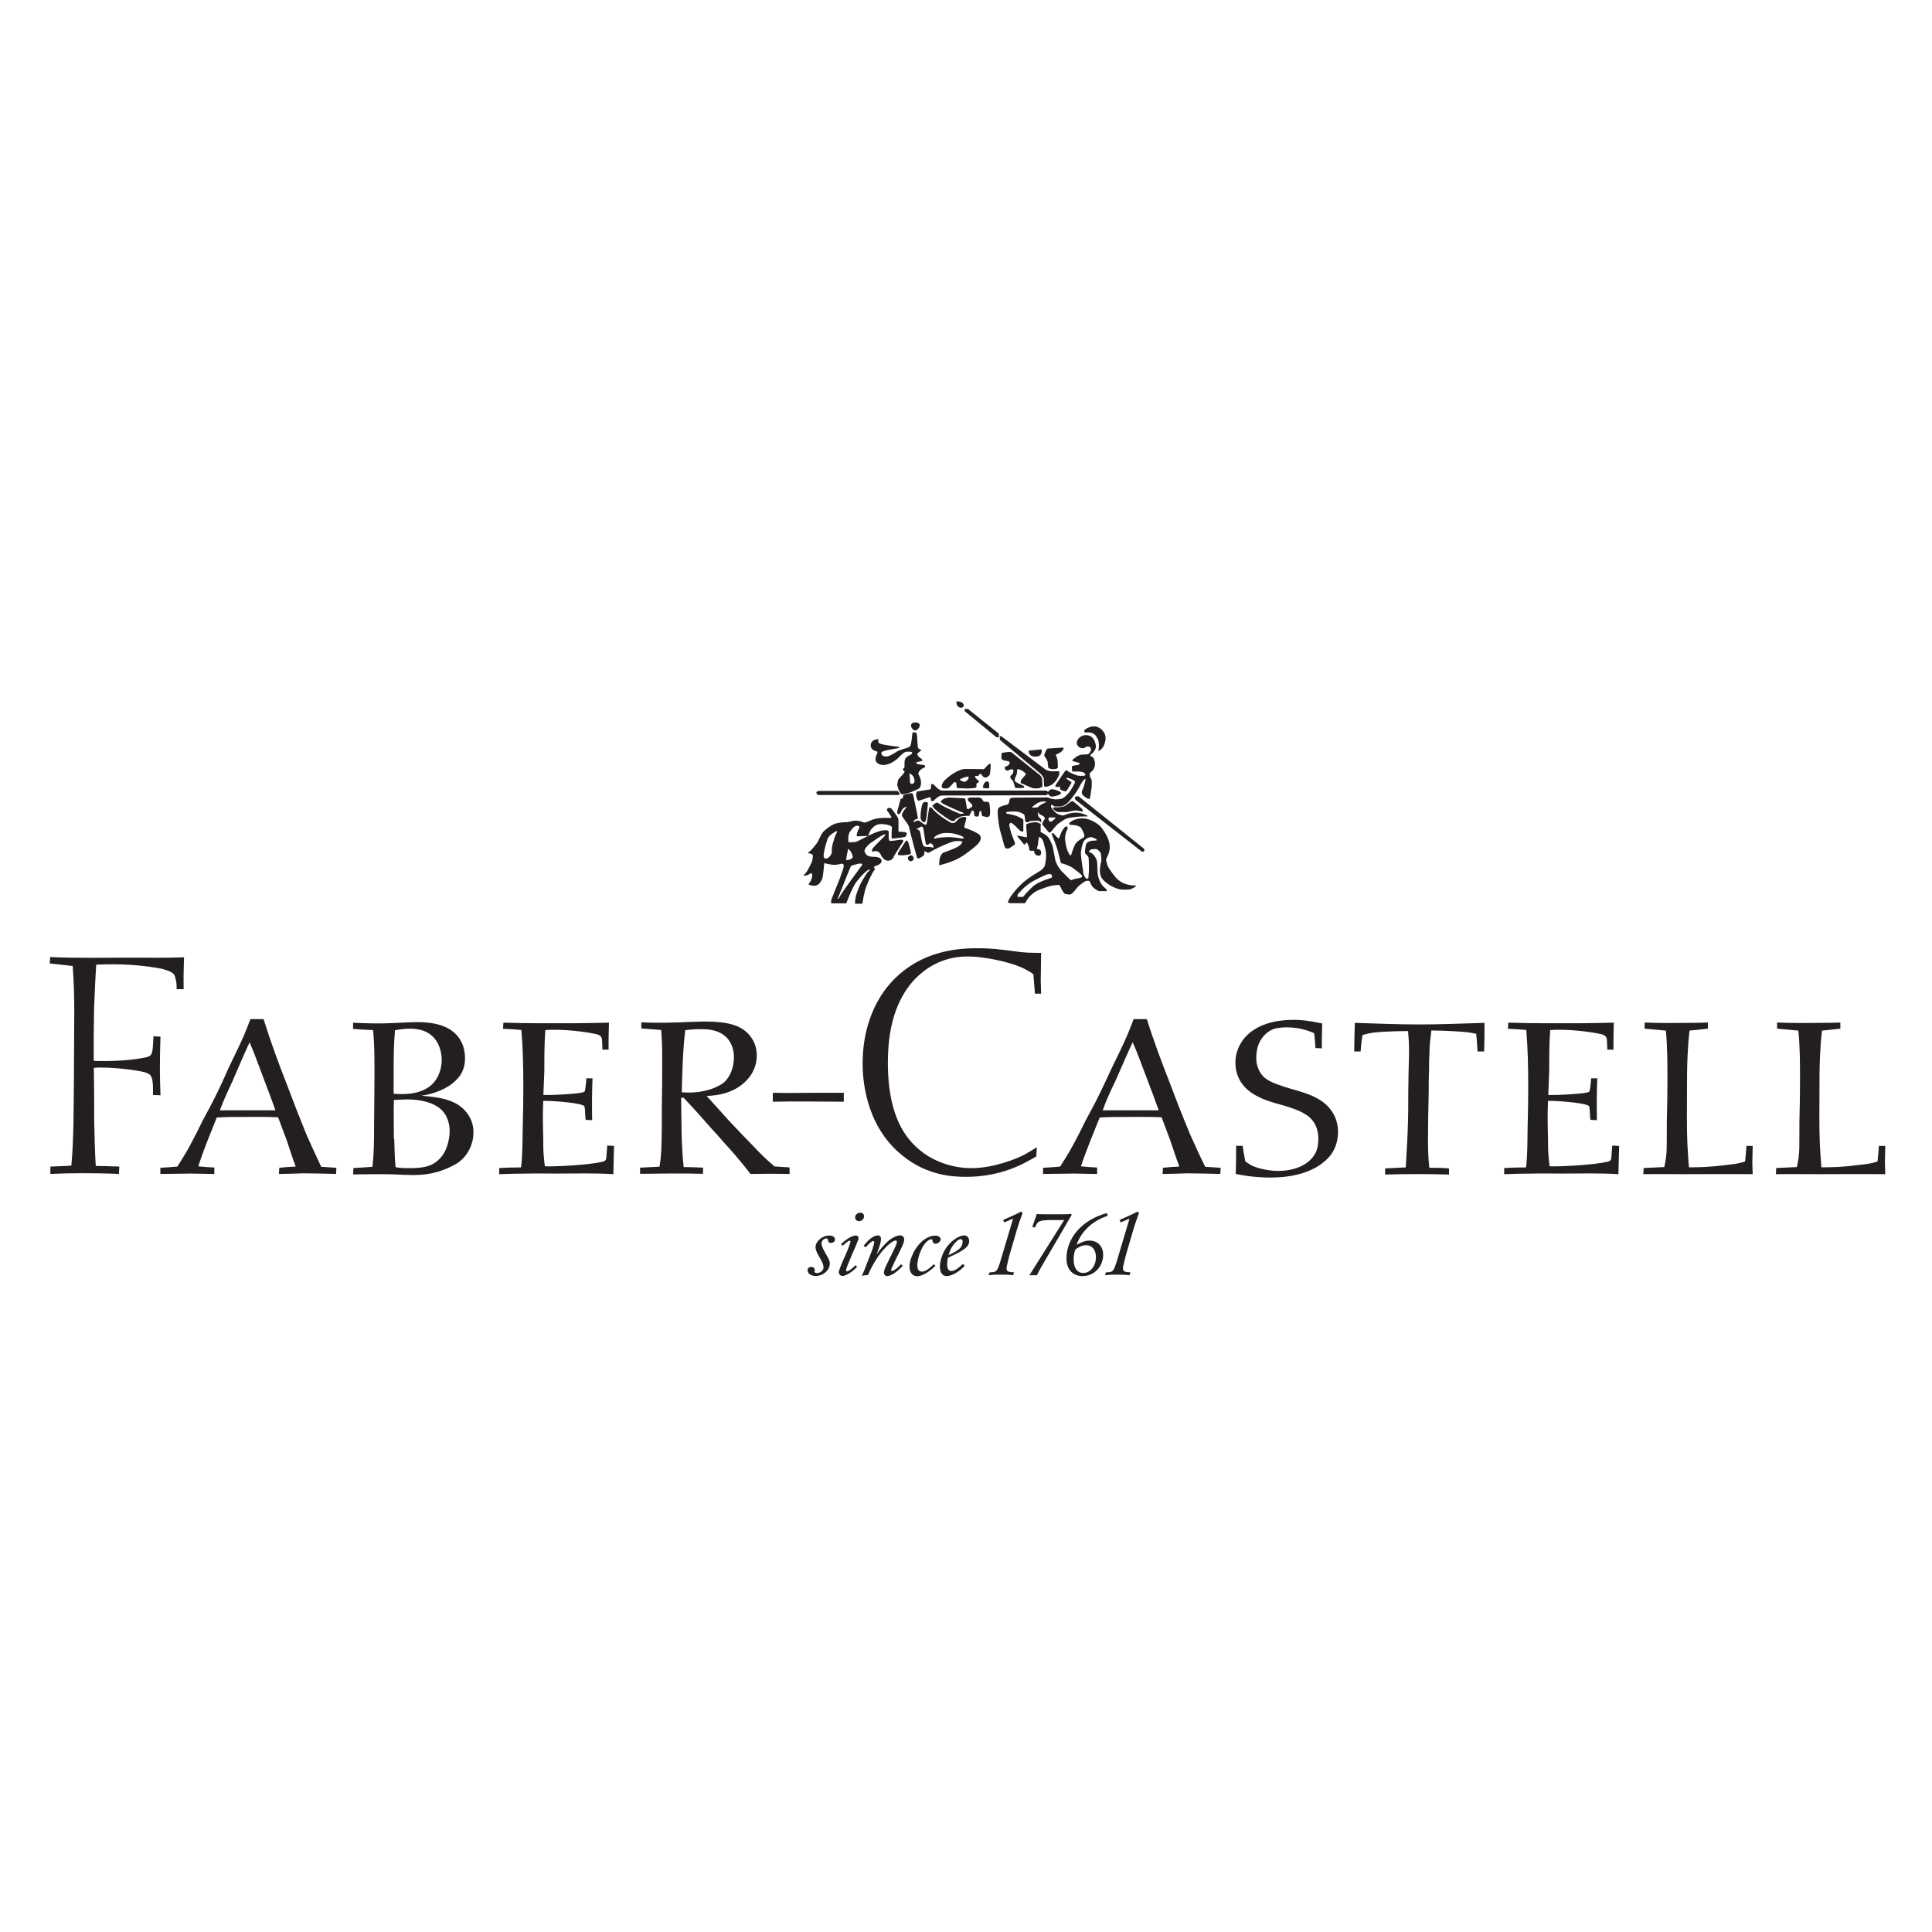 <?xml version="1.0" encoding="UTF-8"?>
<svg id="Layer_1" xmlns="http://www.w3.org/2000/svg" baseProfile="tiny" version="1.2" viewBox="0 0 160 160">
  <!-- Generator: Adobe Illustrator 29.1.0, SVG Export Plug-In . SVG Version: 2.1.0 Build 142)  -->
  <path d="M75.45,60.09c0-.18.14-.26.34-.26s.38.06.38.24-.21.42-.38.42-.34-.22-.34-.4" fill="#231f20"/>
  <path d="M72.73,61.22s-.59-.02-.62.48c-.03.43.45.51.45.51,0,0,.11,0,.11.11,0,.1-.46.72.16.97.61.24,1.29-.29,1.45-.42.16-.13.53-.61.8-.62.26,0,.46-.02.46.1,0,.18-.43.21-.58.51-.08.18-.05.69-.05.69,0,0-.13.11-.14.18,0,.14.14.05.14.18s-.48.56-.53.67c-.03.1-.08.43-.08.43-.02-.1.16.77.45.78.29,0,1.33-.42,1.42-.54.08-.13.16-.43.06-.74s-.18-.38-.18-.46.18-.38.5-.48c.11-.03.06-.19,0-.21-.34-.05-.67-.05-.67-.18-.02-.13.53-.1.51-.22,0-.14-.42-.27-.42-.51,0-.1.34-.3.34-.32s-.27-.11-.29-.21c-.05-.29-.06-1.13-.11-1.2-.06-.06-.34-.14-.35,0-.03.14-.06,1.02-.24,1.13s-.81.24-1.02.38c-.22.14-.66.42-.88.42s-.43-.05-.43-.3,1.52-.34,1.52-.45-1.68-.16-1.76-.42c-.06-.19.02-.32.02-.32M75.3,64.06s.05.3.06.45c0,.14-.06.45.21.4s.14-.43.11-.51c-.1-.27-.38-.34-.38-.34" fill="#231f20" fill-rule="evenodd"/>
  <path d="M67.82,65.5h6.49s.21.11.18.34h-6.7s-.19-.06-.18-.19c0-.14.22-.14.22-.14" fill="#231f20"/>
  <path d="M71.59,70.55c-.03-.45.77-.91.77-.91,0,0,.78-.58.96-.54.06,0-.13.21-.13.21,0,0-.89.88-.93.97-.03.1-.08.21-.05.24s.27-.08.43-.02c.05.02.08.03.11.06.06.03.11.08.16.16.06.13.27.58.66.56.38-.02.45-.37.48-.42.02-.02.1-.14.19-.3.22-.35.56-.86.56-.86,0,0,.05-.13-.1-.16s-.94.16-1.04.08c-.1-.08-.05-.62-.06-.72,0-.11-.1-.14-.22-.14-.11,0-.4-.06-1.36.4-.03.02-.06.03-.1.05v.02h-.03c-.83.4-.93.51-1.17.51s-.42.05-.45-.02c-.03-.08-.05-.59.1-.81.14-.21.42-.64.74-.5.13.06.03.18.03.18,0,0-.32.67-.13.67.18,0,.74-.03.86-.03,0,0,.03,0,.03-.02.03-.08.16-.46.3-.59.18-.14.32-.42.93-.37.59.05.74.21.74.26,0,.06-.08.91,0,.93.1.02,1.04-.1,1.09-.13.03-.03.13-.16.13-.22,0-.08,0-.16-.18-.18-.18-.03-.5-.03-.5-.03v-.86s0-.19-.06-.32c-.08-.14-.5-.72-.54-.75-.03-.03-.21-.08-.3,0-.1.08-.05.21,0,.24.05.03.27.42.3.45.03.02,0,.1-.06.1-.03,0-.97-.06-1.5.14-.51.21-.53.24-.66.24-.11,0-.3-.14-.72-.16-.26,0-.51.11-.75.13-.26,0-.83.05-1.05.16-.22.11-.62.34-.89.64-.26.3-.38.77-.59,1.02-.18.22-.4.51-.62.67-.03.03-.06.05-.11.06-.02,0,.48.05.46.22-.03.21.02.34-.21.78-.22.46-.38.69-.53.81-.16.13.29.05.35,0,.06-.03.19-.16.29-.11.11.05,0,.46-.05.56-.06.1-.21.35-.21.35,0,0,.26.13.53.1.35-.03.53-.38.61-.59.08-.27.16-1.28.16-1.28,0,0,.59.16.89.14.34,0,.59-.18.7-.03.11.16-.18.77-.21.91s-.74,1.85-.78,1.97-.03.34-.03.34h1.26s.46-1.31.88-1.84.89-.97,1.04-.96c.13,0-.16.22-.16.22,0,0-.5.72-.69,1.2s-.35.83-.35,1.41h.61s.14-1.01.34-1.47c.18-.46.51-1.18.66-1.31.08-.06-.03-.24-.06-.22-.05,0,.11-.1.14-.13.03,0,.54-.14.51-.43s-.46-.32-.54-.32c-.06,0-.77.05-.83-.4h-.03ZM70.46,70.55c.08.11.14.24.16.4.03.22-.48.29-.53.29-.03,0,.03-.42.1-.69.02-.14.05-.26.05-.26,0,0,.13.1.24.26M70.49,71.72c.08-.08.42-.13.56-.18s.34-.02.35.03c.03.06-.05.14-.11.21-.06.08-1.6,2.17-1.74,2.46s-.19.19-.16.13c.05-.06,1.02-2.57,1.09-2.65M68.89,70.57c0,.14-.16.37-.29.46-.13.11-.29.13-.38-.05-.03-.06,0-.24.03-.45.06-.34.19-.75.27-1.01.13-.42.72-.66.78-.7.05.03,0,.14-.08.29-.08.14-.18.51-.26.78-.08.26-.08.5-.08.66v.03-.02Z" fill="#231f20" fill-rule="evenodd"/>
  <path d="M75.21,69.75s-.05-.14-.11-.14c-.08,0-.18.18-.18.18l-.54.83s-.05.16.02.19c.06.03.5.03.62,0,.13-.02.38-.05.42-.13.03-.08-.22-.93-.22-.93" fill="#231f20"/>
  <path d="M75.19,71.08c0-.13.1-.24.24-.24s.24.11.24.24-.1.24-.24.24-.24-.11-.24-.24" fill="#231f20"/>
  <path d="M79.26,67.79s.16-.13.35-.18c.18-.05.67-.05.67-.05l.16-.34s.05-.1.13-.1.13.29.11.38c0,.1.18.14.24.13.08-.02.13-.03.16-.16,0-.13.06-.3.06-.3,0,0,.1-.03.13.03.02.06,0,.4.14.4s.35.14.51,0,.02-1.04.02-1.04c0,0,0-.08-.08-.13-.06-.05-.38-.03-.38-.03l-.22-.3s-.13-.05-.18-.05h-.74s-.14.03-.18.08c-.03.05,0,.16.02.18.03.02.21.21.32.32.05.08,0,.19,0,.19,0,0-.3.21-.35.19-.05,0-.08-.05-.1-.19,0-.13-.1-.59-.1-.59,0,0,0-.08-.05-.1-.03-.03-1.33-.08-1.33-.08,0,0-.29.03-.45.13-.16.1-.21.18-.21.22s.24.19.27.21c.16.08,1.33.62,1.45.64s.22.16.18.14h-.3c-.1,0-1.29-.56-1.47-.67-.1-.06-.32-.21-.37-.22-.06-.03-.11-.06-.26.06-.1.08-.21.14-.19.18.03.06.1.24.77.72.64.48.8.51.86.53s.11.03.16,0l.22-.22v.02Z" fill="#231f20"/>
  <path d="M74.52,67.4c.08-.1.13-.27.21-.37.19-.24.37-.21.37-.21,0,0-.3.34-.38.56-.03.06-.03.11-.03.14.05.21.54.72.59.96.06.35.66,2.54.66,2.54,0,0,.05.08.13.08s.45-.27.45-.27l.05-.35s.29.18.34.14c.06-.03.7-.4,1.2-.61.5-.19.75-.34,1.04-.35.3-.02.53-.02.54.06,0,.08-.1.3-.62.53s-.96.35-1.01.4-.19.24-.24.45c-.03.21-.05.56-.05.56,0,0,1.17-.26,1.9-.74.74-.48,1.26-.97,1.26-.97,0,0,.62-.58.06-.91s-1.01-.45-1.01-.45c0,0-.14-.05-.13-.11.02-.11.18-.66.18-.7s-.03-.13-.18-.13-.3.05-.42.13c-.21.21-.32.35-.42.37-.1.03-.22,0-.22,0,0,0-.43-.22-.89-.56-.11-.08-.19-.16-.27-.22-.27-.22-.38-.37-.43-.42-.05-.08-.13-.1-.16-.1s-.08.03-.1.13c0,.03-.03.18-.06.37-.05.38-.13.86-.14.89,0,.03-.06.06-.13.06-.05,0-.4-.27-.45-.3-.06-.03-.11-.05-.19-.05s-.3.18-.32.13c-.02-.05.1-.21.21-.24.11-.03.14-.02.16-.06,0,0-.03-.19-.08-.45h0c-.11-.56-.3-1.45-.3-1.45,0,0-.05-.16-.11-.19-.08-.03-.64.11-.7.16s-.06.26-.06.26l-.18.05s-.19.64-.22.8c-.02.13-.1.29-.06.38,0,.03.03.06.1.08.06,0,.11-.02.14-.08h0v.06ZM77.3,70.2s-.16-.03-.3-.06c-.1-.03-.35.05-.5-.08-.16-.13-.26-1.09-.32-1.21-.06-.13-.3-.21-.3-.21,0,0,.16-.06.22-.08s.14-.11.21-.11.11.05.14.1.16,1.04.19,1.2c.03.16.08.21.13.22.06.02.22-.13.27-.14.05,0,.1.03.19.11.1.08.08.29.08.29M79.84,69.43s-.21.03-.29,0-.85-.11-1.02-.11-.94.06-1.04.11c-.1.05-.18-.05-.1-.11.1-.08.4-.35,1.05-.34.66,0,1.2.26,1.26.29s.16.16.13.18" fill="#231f20" fill-rule="evenodd"/>
  <path d="M76.85,66.48s-.18-.13-.37-.02c-.19.1-.29,1.21-.22,1.37.06.18.19.26.27.26s.13,0,.21-.51c.06-.53.11-1.1.11-1.1" fill="#231f20"/>
  <path d="M77.3,64.94h-.18s-.03.29-.03.34c0,.08-.08.11-.14.11-.05,0-.89.14-.89.14,0,0-.1,0-.14.06-.03.06-.08.16-.03.38.05.22.11.35.19.34s.74-.24.81-.26c.13-.05.18,0,.19.02,0,.03.03.27.03.27h.18s.42-.45.69-.46c.27,0,8.69-.02,8.69-.02l.06-.08h.1s.11.19.27.19c.19,0,.77-.13.77-.29s-.58-.32-.77-.32c-.14,0-.27.19-.27.19h-.1l-.06-.08h-8.66c-.27,0-.72-.54-.72-.54" fill="#231f20"/>
  <path d="M82.05,63.3s-.02.74-.1.88c-.08.14-.37.32-.54.13-.16-.18-.11-.19-.16-.21-.05,0-.1-.02-.14.03-.05.06-.08.13-.14.13h-.22v.11s.18.22.26.26c.08.03.06.14.06.14,0,0-.21.08-.21.19s.03.22-.03.26c-.06.05-.53.08-.69.08s-.83-.02-.88-.05c-.05-.03-.05-.4-.08-.43-.03-.03-.13-.08-.18-.03-.06.05-.4.51-.54.5-.14,0-.4.06-.46-.11s.11-.46.37-.69,1.01-.81,1.58-.81,1.53.02,1.53.02c0,0,.4-.43.45-.43h.1M80.24,64.35s-.06-.08-.37.03-.4.16-.37.21c.06.05.24.14.35.16.1,0,.22-.1.3-.18.06-.08.08-.22.08-.22" fill="#231f20" fill-rule="evenodd"/>
  <path d="M81.93,65.23s0-.38-.05-.45-.19-.11-.32.03c-.14.14-.18.42-.14.43.03.02.18.05.26.05s.24,0,.26-.08" fill="#231f20"/>
  <path d="M84.19,63.71s.22-.05.5.14c.27.19.29.26.24.32-.05.05-.38.42-.38.48s-.06.18,0,.21c.06,0,.93.42,1.01.42s.4.03.48,0,.27-.11.29-.14c0-.05-.02-.61-.02-.61,0,0-.03-.22-.24-.38-.21-.16-2.21-1.77-2.21-1.77,0,0-.1-.14-.34-.11-.26.03-.56.08-.56.08,0,0-.06.46-.02.48.03.02.08.11.18.14.11.03.5.05.5.18s-.06.19-.19.27c-.13.08-.22.06-.22.18s.13.24.22.22c.08,0,.1-.06.21-.08.13-.02.21-.06.26,0,.05.06.03.22-.05.35-.08.14-.21.16-.18.22.03.08-.03.1.05.18.08.08.19.19.22.32.03.11.13.4.14.43,0,.03.61.03.69,0,.06-.03.08-.11.03-.14-.05-.03-.72-.3-.75-.43-.03-.13,0-.19.06-.34.05-.13.13-.18.13-.62" fill="#231f20"/>
  <path d="M82.8,60.95v.32l3.4,2.83s.22.26.24.38c0,.13.02.59.03.62,0,.03.08.06.14.06s.48-.08.75-.4.35-.59.37-.67c0-.08,0-.21-.03-.22s-.66.03-.8-.02-.22-.06-.29-.1c-.05-.03-3.66-2.76-3.66-2.76l-.19-.05h.03Z" fill="#231f20"/>
  <path d="M86.26,62.07s.14.59-.5.59-.56-.5-.56-.5l1.07-.1h-.02Z" fill="#231f20"/>
  <path d="M88.07,61.92v.14s-.14.18-.24.24c-.11.06-.4.21-.4.21,0,0,.16.37.16.51s.02.54.02.54c0,0-.03.13-.37.14-.32,0-.43-.11-.43-.14s-.05-.48-.05-.48c0,0-.08-.21-.14-.29-.06-.08-.13-.16-.14-.22-.02-.06.16-.45.18-.48l.1-.1,1.31-.08h.02Z" fill="#231f20"/>
  <path d="M82.72,61.08v-.32l-2.56-2.05h-.26s-.03.18,0,.19,2.57,2.14,2.64,2.16h.19" fill="#231f20"/>
  <path d="M79.2,58.06s0,.29.11.42c.11.11.29.19.43.08.16-.13.05-.27-.06-.37-.1-.1-.48-.11-.48-.11" fill="#231f20"/>
  <path d="M90.98,62.19s.3-.1.46-.5c.16-.42.22-.88-.22-1.28-.43-.4-.89-.22-.99-.19-.1.03-.38.16-.42.26-.03.08-.03.19.1.18.13,0,.59-.08.85.29.26.37.22.51.24.64.02.11,0,.46-.03.54-.03.1.02.1.02.1" fill="#231f20"/>
  <path d="M90.32,62.63s-.03-.11,0-.14c.05-.03.54-.37.42-.83-.11-.46-.32-.77-.8-.78-.48-.02-.78.42-.77.62,0,.21.18.46.48.46s.22-.16.45-.14c.24.02.26.21.26.27s-.14.37-.3.38c-.16,0-.53.03-.53.03,0,0-.22.05-.37.16-.16.11-.34.26-.34.26v.11s.59.13.59.19c0,.08-.03.1-.14.13-.1.03-.48.03-.5.14-.02.11.03.4.03.4,0,0,.16.02.38,0,.22,0,.5.02.58.1.1.08.16.14.11.21s-.46.06-.62.03c-.14-.02-.77-.29-.83-.38-.06-.08-.14-.08-.21,0-.05.06-.69,1.01-.75,1.1-.08.08-.08.21,0,.22.11.03.22-.05.3,0,.08.06-.06.22.21.3.26.08.3.08.35.03.06-.06.38-.61.4-.64.03-.05.02-.1-.06-.14s-.38-.26-.38-.26c0,0,.08-.05.19-.03.11.03.51.21.53.24.03.03.02.16,0,.19,0,.03-.38.69-.46.77-.05.05-.21.24-.38.38-.1.06-.18.13-.27.14-.18.03-.3.05-.45.05-.05,0-.14,0-.24-.03-.1,0-.13-.02-.22-.05-.06-.02-.16-.08-.24-.08-.96,0-2.91.02-2.91.02,0,0-.13.02-.18.08-.06.06-.08.32-.1.38-.02.06-.16.13-.22.14-.06.02-.27.05-.38.11s-.27.03-.32.35c-.03.22.03.67.03.67,0,0,.06.72.24,1.26.16.53.27,1.15.4,1.2.14.06.22,0,.27,0,.06-.02.37-.24.42-.27s.08-.1.06-.18c-.03-.08-.22-.56-.3-.78-.06-.21-.19-.66-.16-.74.03-.08.06-.14.13-.14s.3.21.37.27c.05.05.42.45.5.45h.16v-.97s-.08-.11-.46-.27c-.37-.16-.94-.24-.94-.24,0,0-.05-.13,0-.13.05-.02.81-.11,1.13.03.34.14.3.16.35.21s.05.43.08.48c.03.06.02.14.18.13.14-.02.14-.1.29-.11.16,0,.42-.03.5-.03.03,0,.16,0,.21.05.03.03.1.1.13.08.03-.02.02-.24-.05-.3-.08-.06-.16-.13-.18-.21-.03-.08-.05-.35-.05-.35,0,0,.05.11.19.21.14.1.26.11.34.21.08.1.08.13.05.18-.02.05-.13.18-.16.26-.02.08-.06.16-.03.21.03.05.51.61.51.61,0,0,.08.05.14.03.06,0,.45-.62.78-.81s.38-.37,1.12-.45c.74-.1,1.13-.06,1.13-.06,0,0,.1-.03.05-.06-.05-.03-.5-.29-1.07-.26-.59.05-.86.24-.94.24s-.43-.08-.56-.19c-.14-.11-.43-.43-.45-.54v-.13s.06-.03.13,0,.13.11.18.11h.48s.24-.03.48-.21c.11-.08.29-.27.46-.5h0c.24-.3.5-.67.66-.99.3-.59.48-.59.48-.59,0,0-.1.51-.18.7s-.16.35-.14.45c0,.1.1.26.34.4,0,0,.03.02.05.03.19.11.27.08.29.05v-.05c.03-.19.13-.75.14-.94,0-.21.02-.46-.02-.58-.03-.11-.13-.19-.13-.29s-.03-.21,0-.26c.05-.05.42-.24.42-.74,0-.46-.24-.61-.24-.61M86.26,66.62c-.19.08-.32.24-.32.24l-.5.03s.11-.16.46-.37c.35-.21.78-.13.78-.13,0,0-.24.14-.42.22M87.4,67.71s0,.06-.03.1c-.05.03-.26.24-.35.24-.08,0-.21-.13-.19-.19,0-.06.03-.16.03-.16h.54v.02Z" fill="#231f20" fill-rule="evenodd"/>
  <path d="M89.65,67.18s.02-.13,0-.14c0-.03-.59-.53-.7-.62s-.16-.1-.26-.03c-.11.06-.4.32-.54.37-.13.05-.45.11-.74.1-.27-.03-.22.13-.14.18.06.05.21.22.4.21h.7s.58-.14.74-.13c.14,0,.56.11.56.11" fill="#231f20"/>
  <path d="M89.35,65.97l5.34,4.28s.14.1.06.22c-.08.13-.22.03-.22.03l-5.45-4.25s-.13-.18,0-.27.3,0,.3,0" fill="#231f20"/>
  <path d="M93.98,73.33s-.99.06-1.61-.7c-.16-.19-.27-.35-.37-.48h0c-.26-.37-.27-.46-.27-.46,0,0-.14-.4-.13-.53.02-.11.34-.51.3-1.1,0-.19-.06-.38-.13-.58h0c-.16-.43-.45-.81-.62-1.02-.24-.26-.88-.67-1.47-.69-.59-.02-1.04.29-1.05.32-.03.03-.11.1-.08.14s.06.1.11.08c.05,0,.69,0,.88.27.18.29.27.54.26.64-.02.08-.03.14-.08.16-.02,0-.08.03-.16.08h0c-.18.1-.43.29-.54.5-.14.3-.26.67-.27.72-.03.05-.03.18-.11.16-.08,0-.3-.51-.34-.74-.03-.14-.08-.38-.1-.64,0-.1,0-.21.03-.3.06-.38.24-.54.19-.61s-.03-.13-.14-.11c-.11,0-.34.4-.37.46-.03.06-.16.4-.18.46-.02.05-.03.08-.08.06-.05,0-.42-.42-.42-.42h-.11v.14s.05.13.13.32c.11.27.26.67.32.89.1.37.26.97.26,1.01s0,.11.06.13c.05,0,.64.16.97.4.13.1.24.18.34.26h0c.16.13.29.22.35.29.08.11.1.19-.03.24-.13.05-.48.08-.61.14-.13.06-.19.08-.24.06s-.53-.51-.77-.75h0s-.06-.08-.08-.1c-.14-.16-.35-.53-.42-.78-.06-.26-.19-1.1-.27-1.29-.06-.13-.14-.34-.24-.5-.05-.08-.08-.13-.13-.18-.14-.16-.58-.38-.58-.38v-.56s.06,0,.03-.06c-.03-.05-.19-.14-.32-.18-.13-.03-.5.02-.64.06-.14.06-.26.08-.26.13-.02.06.06.91.06.94s0,.11-.08.11c-.06,0-.64-.14-.67-.14s-.06.08,0,.13c0,0,.05.06.1.11h0c.14.18.4.48.4.48,0,0,.05.03.1,0,.05-.02.08-.18.13-.14.05,0,.14.26.18.37.03.11.02.27.06.29s.37.02.37.02c0,0,0,.21.1.29.08.1.29.16.4.08.11-.1.11-.32.02-.42-.08-.1-.3-.11-.3-.11,0,0,.11-.35.11-.48,0-.08.03-.26.05-.38,0-.06.02-.11.02-.11,0,0,0-.02.06,0,.03,0,.1.05.16.11h0s.14.19.16.3c.03.21.26.75.21,1.31-.06.54-.1.62-.11.67s-.18.27-.4.42h-.02c-.22.16-.77.43-1.36.94-.59.51-1.1,1.21-1.2,1.45s-.05.22-.05.22c0,0,.14.05.19.05h1.15s.1-.03.11-.06c0-.03.32-.75,1.18-1.07.86-.34,1.17-.37,1.36-.37s.21-.02.26,0c.05.03.3.72.51.74.22.02.32.1.51-.03.19-.13.42-.53.64-.69s.43-.38.66-.38.18.08.21.13c.05.05.13.32.27.43.13.13.45.3.45.3h.66v-.14s-.37-.26-.54-.62c-.16-.35-.22-.64-.22-.93v-.05c-.02-.3,0-.67-.08-.86-.06-.19-.26-.45-.35-.51s-.26-.13-.26-.13c0,0-.05-.08.1-.18.14-.08.45-.08.54-.05.1.05.27.21.32.32.03.13.08.54.03.72-.02.1-.11.4-.1.74h0c0,.29.08.59.32.81.51.5,1.09.67,1.28.72s.78.05.94,0c.16-.06.42-.22.42-.22v-.11l-.06.02ZM86.86,72.77c-.21.06-.94.3-1.34.66-.38.35-.8.85-.8.85h-.45v-.18s.54-.72,1.29-1.13c.77-.42,1.12-.54,1.12-.54,0,0,.35-.14.43.06.06.21-.05.22-.27.27M90.82,69.61h-.03c-.13,0-.78-.03-.86.37-.11.51-.08.62-.05.7.03.08.24.19.27.34s.03,1.1.03,1.1v.03l-.05.58s-.08.08-.16.03c-.06-.05-.21-.18-.27-.54v-.08c-.06-.42-.21-1.25-.18-1.58.03-.35.16-.91.37-1.04.03-.03.06-.05.08-.06h0c.16-.1.29-.13.4-.13.08,0,.24.08.35.13h0l.11.06-.03.08h.03" fill="#231f20"/>
  <path d="M9.83,97.22c-1.04-.05-2.11-.06-3.15-.06-.86,0-1.68.02-2.51.06v-.61c.58-.03,1.17-.03,1.74-.08.21-2.32.18-4.65.21-7.02,0-1.89.03-3.74.03-5.64,0-1.28-.03-2.57-.13-3.87-.62-.08-1.28-.14-1.9-.21l.03-.53c2.25.1,4.47.05,6.7.05,1.49,0,2.91.03,4.39-.03-.03.89-.05,1.77-.03,2.64h-.58c0-.48-.03-.64-.1-.89-.03-.13-.05-.38-.37-.53-.29-.16-.66-.22-.7-.26-.66-.13-2.17-.38-4.04-.38-.46,0-.96,0-1.45.03-.08,1.21-.13,2.44-.18,3.66-.03,1.42-.03,2.88-.03,4.3.26.03,2.65.08,4.23-.27.05,0,.34-.05.5-.21.18-.21.18-.86.22-1.55l.58.03c-.03.89-.05,1.81-.05,2.72,0,.72.03,1.39.05,2.14l-.62-.03c0-.77.02-1.42-.26-1.68-.16-.13-.38-.18-.46-.21-.4-.11-2.09-.38-3.56-.38-.21,0-.42,0-.62.03.03,1.45.03,2.91.03,4.35.03,1.25.05,2.52.13,3.77.66,0,1.29.03,1.95.05l-.03.61h-.02Z" fill="#231f20"/>
  <path d="M17.74,97.22c-.93,0-1.73-.05-2.65-.02-.61,0-1.2.02-1.81.02v-.51c.48-.03.94-.05,1.41-.1.35-.56.69-1.09,1.01-1.68.37-.69.74-1.42,1.09-2.14.4-.74.8-1.47,1.17-2.24.32-.64.61-1.29.89-1.93.45-.97.93-1.9,1.36-2.88.18-.46.37-.91.53-1.34h1.09c.56,1.81,1.21,3.58,1.9,5.34.53,1.42,1.09,2.84,1.66,4.25.4.89.8,1.77,1.21,2.64l1.26.08-.03.51c-.93-.02-1.82-.05-2.75-.05-.69.02-1.28.05-1.98.05l.03-.51c.48-.05.85-.08,1.36-.1-.27-.7-.5-1.45-.74-2.16l-.72-1.92c-.97-.05-1.95-.03-2.94-.03-.72,0-1.42,0-2.14.05-.53,1.33-1.09,2.67-1.53,4.04.48.05.85.08,1.33.1v.53ZM22.81,91.95c-.32-.91-.66-1.81-1.01-2.72-.37-.96-.72-1.98-1.13-2.91-.5,1.07-.96,2.17-1.42,3.23-.37.78-.74,1.58-1.04,2.4h4.6Z" fill="#231f20"/>
  <path d="M29.26,96.73c.53-.03,1.05-.05,1.58-.1.14-1.12.14-2.29.14-3.44s.03-2.32.03-3.45c0-1.47.03-2.92-.11-4.43-.56-.03-1.1-.05-1.66-.1v-.51c1.09.05,2.16.08,3.24.03.69-.03,1.39-.08,2.11-.08,2.05,0,2.99.64,3.5,1.42.18.3.42.78.42,1.58,0,.99-.45,1.53-.75,1.81-.69.72-1.89,1.15-2.86,1.28,1.5.14,3.1.3,3.93,1.66.37.61.38,1.13.38,1.42,0,.77-.34,1.63-.94,2.19-.19.18-.38.35-.94.61-1.39.69-2.6.69-3.21.69-.48,0-.97-.03-1.44-.05s-.94-.02-1.44-.02c-.67,0-1.33.02-2,.02l.03-.51-.02-.03ZM32.63,90.58c1.17.1,2.48-.03,3.28-.91.48-.56.67-1.25.67-1.93,0-.3-.08-1.71-1.31-2.29-.26-.13-.69-.26-1.36-.26-.3,0-.61.03-1.2.13-.11,1.25-.11,2.52-.11,3.77v1.5l.03-.02ZM32.65,94.33c.03.78.03,1.58.11,2.33.3.05.45.08,1.05.08,1.01,0,1.92-.05,2.6-.78.78-.77.83-2.08.83-2.29s-.03-1.04-.56-1.63c-.42-.51-1.39-.99-2.97-.99-.37,0-.72.03-1.09.05-.03,1.07,0,2.16,0,3.23" fill="#231f20"/>
  <path d="M50.85,94.91c-.03.81-.03,1.5-.05,2.33-1.53-.1-3.23-.05-4.79-.05-.75,0-1.52-.02-2.27,0-.81,0-1.58.02-2.4.05v-.51c.59-.03,1.18-.05,1.81-.05.14-1.09.11-2.16.14-3.26.03-1.15.05-2.29.05-3.47,0-1.55-.03-3.1-.16-4.65-.48-.05-.99-.08-1.52-.1l.03-.51c.94.03,1.89.05,2.83.05h3.1c.94,0,1.87-.03,2.81-.05-.03.78-.03,1.45-.03,2.24h-.51c-.03-.56,0-.81-.08-1.01-.08-.18-.38-.29-.54-.3-.43-.1-1.89-.34-3.37-.34-.24,0-.48,0-.74.03-.08,1.12-.08,2.24-.08,3.39l-.08,1.98c1.1.02,2.51-.1,2.73-.13.32-.03.64-.08.7-.18.03-.08.11-.67.13-1.07h.51c-.05,1.17-.05,2.29-.03,3.47l-.54-.03c-.03-.26-.05-.51-.05-.77-.03-.22,0-.34-.14-.42-.56-.26-2.78-.4-3.32-.38-.05,1.04-.03,2.09,0,3.15,0,.4,0,.85.03,1.25.03.35.05.69.11,1.02,1.05.03,3.77-.13,4.76-.38.19-.05.3-.1.32-.3.03-.4.05-.64.08-1.04l.54.03h.02Z" fill="#231f20"/>
  <path d="M134.09,94.91c-.03.81-.03,1.5-.06,2.33-1.53-.1-3.23-.05-4.79-.05-.75,0-1.52-.02-2.27,0-.81,0-1.6.02-2.4.05v-.51c.59-.03,1.18-.05,1.81-.05.13-1.09.11-2.16.13-3.26.03-1.15.05-2.29.05-3.47,0-1.55-.03-3.1-.16-4.65-.48-.05-.99-.08-1.52-.1l.03-.51c.94.03,1.89.05,2.83.05h3.1c.94,0,1.87-.03,2.81-.05-.03.78-.03,1.45-.03,2.24h-.51c-.03-.56,0-.81-.08-1.01-.08-.18-.38-.29-.54-.3-.43-.1-1.89-.34-3.37-.34-.24,0-.48,0-.74.03-.08,1.12-.08,2.24-.08,3.39l-.08,1.98c1.1.02,2.51-.1,2.72-.13.32-.03.66-.08.7-.18.03-.08.11-.67.13-1.07h.51c-.05,1.17-.05,2.29-.03,3.47l-.54-.03c-.03-.26-.05-.51-.05-.77-.03-.22,0-.34-.14-.42-.56-.26-2.78-.4-3.32-.38-.05,1.04-.03,2.09,0,3.15,0,.4,0,.85.03,1.25.03.35.05.69.11,1.02,1.05.03,3.77-.13,4.78-.38.19-.05.3-.1.32-.3.03-.4.05-.64.08-1.04l.54.03h.05Z" fill="#231f20"/>
  <path d="M65.39,97.22c-1.07-.02-2.16-.02-3.24,0-.27-.35-.54-.7-.83-1.04-.59-.74-1.26-1.42-1.89-2.16-.74-.78-1.42-1.63-2.16-2.4-.22-.26-.46-.48-.67-.72l-.19.03c.03,1.9,0,3.84.21,5.72.54,0,1.09.03,1.6.05v.51c-1.76-.05-3.48-.02-5.21,0v-.51l1.61-.08c.16-1.02.16-1.47.19-3.28v-1.63c.03-1.42.03-2.84.03-4.3,0-.69-.03-1.39-.08-2.11-.56-.05-1.1-.08-1.65-.13v-.51c1.36.08,2.7.03,4.04-.03.4,0,.81-.03,1.21-.03,2.11,0,3.13.38,3.77,1.21.38.48.54.99.54,1.6,0,1.33-.83,2.09-1.21,2.4-.89.7-1.84.89-2.94.96.62.66,1.21,1.34,1.84,2.03.67.72,1.34,1.42,2.05,2.14.54.59,1.13,1.15,1.73,1.66.4.03.85.05,1.25.08v.53ZM56.46,90.46c.4.03,1.57.1,2.73-.38.27-.13.59-.27.81-.48.54-.51.78-1.33.78-2.01,0-.16,0-.56-.16-.94-.32-.91-1.09-1.2-1.44-1.29-.24-.08-.59-.13-1.18-.13-.4,0-.83.03-1.25.08-.21,1.71-.24,3.47-.29,5.16" fill="#231f20"/>
  <path d="M64,90.5c1.2.03,2.41,0,3.63,0h2.25v.74c-1.93,0-3.9-.05-5.88,0v-.74Z" fill="#231f20"/>
  <path d="M85.82,95.77c-.99.58-2.86,1.69-5.8,1.69-.99,0-3.21-.05-5.32-1.79-3.13-2.54-3.26-6.52-3.26-7.59,0-.96.08-3.63,1.79-6.02,1.04-1.42,3.2-3.53,7.59-3.53.56,0,1.31,0,2.51.16,1.01.13,1.44.22,2.46.22h.43c0,.78-.03,1.53-.03,2.29,0,.37.03.72.03,1.09h-.51l-.13-1.61c-.32-.24-.64-.38-.77-.46-1.2-.59-3.4-1.01-4.65-1.01-2.41,0-3.76,1.25-4.39,1.87-1.15,1.23-2.24,3.24-2.24,6.9,0,.3,0,1.21.13,2.17.32,2.29,1.12,4.27,3.18,5.58.56.34,1.84,1.01,3.61,1.01,1.92,0,3.82-.83,4.3-1.07.37-.21.75-.42,1.12-.66l-.05.75v.02Z" fill="#231f20"/>
  <path d="M90.87,97.22c-.93,0-1.74-.05-2.67-.02-.61,0-1.2.02-1.82.02v-.51c.48-.03.96-.05,1.42-.1.34-.56.7-1.09,1.01-1.68.38-.69.75-1.42,1.1-2.14.4-.74.8-1.47,1.17-2.24.32-.64.61-1.29.91-1.93.46-.97.94-1.9,1.36-2.88.19-.46.38-.91.53-1.34h1.1c.56,1.81,1.23,3.58,1.92,5.34.53,1.42,1.09,2.84,1.68,4.25.4.89.8,1.77,1.23,2.64l1.28.08-.03.51c-.93-.02-1.84-.05-2.78-.05-.69.02-1.28.05-2,.05l.03-.51c.48-.05.86-.08,1.36-.1-.27-.7-.51-1.45-.75-2.16l-.72-1.92c-.99-.05-1.98-.03-2.97-.03-.72,0-1.44,0-2.16.05-.53,1.33-1.1,2.67-1.55,4.04.48.05.86.08,1.34.1v.51l.02.02ZM95.96,91.95c-.32-.91-.67-1.81-1.01-2.72-.38-.96-.72-1.98-1.15-2.91-.51,1.07-.96,2.17-1.44,3.23-.38.78-.75,1.58-1.04,2.4h4.65-.02Z" fill="#231f20"/>
  <path d="M108.94,86.76c-.03-.38-.05-.78-.11-1.2-.38-.16-1.15-.48-2.25-.48-.13,0-.66,0-1.12.14-.62.26-1.42.94-1.42,2.37,0,.56.14.86.24,1.07.3.59.7.89,1.9,1.28.97.34,2.05.53,2.94,1.04,1.07.59,1.69,1.58,1.69,2.75,0,.67-.18,1.33-.58,1.89-.74.96-2.25,1.9-5.03,1.9-.54,0-1.55-.03-2.86-.3.03-.78.03-1.58.03-2.33h.54c.05.4.13.83.22,1.28.22.18.43.3.51.34.35.18,1.23.46,2.25.46,1.17,0,2.56-.43,3.08-1.55.11-.21.21-.59.21-1.12,0-.35-.05-1.33-.96-1.95-.74-.51-1.85-.77-2.7-1.02-.24-.08-.97-.27-1.66-.69-1.39-.83-1.55-2.03-1.55-2.65,0-1.53,1.2-3.53,4.84-3.53.58,0,1.17.05,2.35.3-.03.69-.03,1.37-.03,2.06l-.58-.03.03-.02Z" fill="#231f20"/>
  <path d="M122.36,87.06c-.03-.48-.05-.96-.11-1.45-.27-.05-.51-.1-.77-.13-.24-.03-1.79-.14-2.94-.14-.08.64-.16,1.25-.16,1.89-.03.43-.03.83-.03,1.28-.03.61-.03,1.21-.03,1.84-.03,1.41-.06,2.8-.06,4.17,0,.74.03,1.45.11,2.19.53,0,1.09,0,1.63.05v.51c-1.79-.05-3.52-.05-5.29,0v-.51c.56-.03,1.12-.05,1.71-.08.08-1.34.16-2.7.19-4.04.03-.99,0-2.01.03-3,0-.89.05-1.77.05-2.7,0-.51-.03-1.02-.08-1.55-.19,0-1.84,0-2.97.14-.27.05-.53.1-.8.18-.08.43-.13.91-.16,1.37h-.53c0-.81.03-1.58.05-2.37,1.79.05,3.55.13,5.32.13s3.63-.08,5.42-.13c0,.78,0,1.58-.03,2.37h-.56.02Z" fill="#231f20"/>
  <path d="M145.15,94.91c0,.53-.03.88-.03,1.42,0,.3.03.61.03.91-1.9-.02-3.77,0-5.64,0-1.15,0-2.27-.02-3.42,0l.03-.51c.56-.03,1.15-.05,1.71-.08.27-1.21.19-1.71.21-3.79.03-1.12.05-2.24.05-3.39,0-1.37,0-2.78-.13-4.12l-1.76-.16v-.51c1.17.05,2.32.05,3.5.03.61,0,1.12,0,1.74-.03v.51c-.53.05-.96.1-1.52.16-.08.69-.13,1.34-.16,2.03-.05.99-.05,1.98-.05,2.97,0,1.45-.03,2.89.03,4.35.03.67.08,1.29.13,1.97.88,0,1.6,0,3.26-.21.32-.05.72-.05,1.39-.27.05-.48.08-.81.11-1.29h.53l-.02.02Z" fill="#231f20"/>
  <path d="M156.13,94.91c0,.53-.03.88-.03,1.42,0,.3.03.61.03.91-1.9-.02-3.77,0-5.64,0-1.15,0-2.27-.02-3.42,0l.03-.51c.56-.03,1.15-.05,1.71-.08.27-1.21.19-1.71.21-3.79.03-1.12.05-2.24.05-3.39,0-1.37,0-2.78-.14-4.12l-1.76-.16v-.51c1.17.05,2.32.05,3.5.03.61,0,1.12,0,1.74-.03v.51c-.53.05-.96.1-1.52.16-.08.69-.13,1.34-.16,2.03-.05.99-.05,1.98-.05,2.97,0,1.45-.03,2.89.03,4.35.03.67.08,1.29.13,1.97.88,0,1.6,0,3.26-.21.32-.05.72-.05,1.39-.27.05-.48.08-.81.11-1.29h.53v.02Z" fill="#231f20"/>
  <path d="M67.44,105.29c0,.08.1.14.22.14.27,0,.54-.22.54-.46,0-.21-.06-.37-.34-.86-.26-.45-.32-.64-.32-.83,0-.48.56-.96,1.13-.96.3,0,.48.13.48.32,0,.16-.14.29-.32.29-.19,0-.24-.05-.27-.29,0-.05-.06-.08-.13-.08-.19,0-.4.21-.4.4,0,.18.11.45.35.86.29.5.34.61.34.83,0,.54-.54,1.02-1.17,1.02-.38,0-.67-.21-.67-.46,0-.19.13-.29.32-.29.14,0,.27.1.27.22v.16l-.05-.02Z" fill="#231f20"/>
  <path d="M71,104.89c-.38.43-.94.78-1.23.78-.16,0-.3-.13-.3-.29,0-.11-.02-.08.19-.62.11-.27.13-.32.34-.78.27-.61.43-1.05.43-1.17,0-.05-.03-.06-.06-.06-.1,0-.24.11-.58.42l-.14-.13c.45-.45.93-.72,1.23-.72.13,0,.22.08.22.21,0,.1-.03.18-.18.53-.03.1.08-.18-.35.81-.32.74-.5,1.2-.5,1.31,0,.08.03.13.08.11.13-.02.37-.18.7-.51l.13.13.02-.02ZM71.56,100.71c0,.24-.19.42-.42.42-.19,0-.32-.13-.32-.32,0-.21.19-.38.43-.38.18,0,.3.11.3.27" fill="#231f20"/>
  <path d="M71.37,105.66c.16-.34.21-.45.43-1.04.46-1.18.43-1.07.5-1.33.06-.21.1-.34.1-.4s-.03-.11-.1-.11c-.1,0-.24.13-.56.46-.02,0-.03.03-.06.06l-.16-.13c.42-.54.85-.86,1.18-.86.16,0,.26.11.26.29s-.06.42-.16.72c-.03.1-.06.16-.22.58.38-.53.66-.83.94-1.09.37-.32.75-.5,1.02-.5.21,0,.34.13.34.34,0,.22-.11.5-.61,1.47-.16.32-.27.56-.37.78-.08.18-.1.21-.1.26,0,.06.03.1.08.1.11,0,.42-.21.74-.56l.14.13c-.46.51-.97.85-1.29.85-.14,0-.27-.13-.27-.27,0-.13.06-.32.14-.5.38-.78.29-.61.59-1.21.22-.43.35-.75.35-.86,0-.06-.05-.11-.1-.11-.24,0-.81.48-1.28,1.09-.42.54-.83,1.29-1.01,1.77l-.58.06.05.02Z" fill="#231f20"/>
  <path d="M77.46,104.83c-.53.53-1.1.86-1.5.86s-.64-.32-.64-.8c0-.43.24-1.09.58-1.57.43-.62,1.01-.99,1.55-.99.26,0,.45.13.45.29,0,.19-.21.38-.43.38-.13,0-.24-.1-.24-.24,0-.1-.03-.13-.11-.13-.21,0-.51.29-.7.62-.26.46-.45,1.07-.45,1.55,0,.34.13.51.38.51.24,0,.53-.18.99-.61l.14.13-.02-.02Z" fill="#231f20"/>
  <path d="M79.89,104.83c-.43.48-1.07.85-1.49.85-.35,0-.56-.29-.56-.78,0-.61.29-1.34.74-1.84.4-.45.93-.75,1.28-.75.24,0,.4.19.4.48,0,.45-.43.78-1.76,1.37-.05.24-.06.35-.06.59,0,.34.13.51.34.51.24,0,.51-.16.96-.58l.14.13.02.02ZM79.73,102.88c0-.16-.06-.26-.18-.26-.18,0-.5.3-.72.66-.11.19-.16.3-.27.66.85-.38,1.15-.66,1.15-1.05" fill="#231f20"/>
  <path d="M83.18,101.25l-.1-.22.78-.35c.3-.13.46-.21.7-.34l.13.11c-.27.75-.34.93-.48,1.41l-.48,1.65c-.11.37-.11.34-.26.96-.1.4-.11.46-.11.58,0,.24.13.3.62.32l-.08.24c-.38-.05-.62-.05-1.01-.05s-.64,0-1.02.05l.08-.24c.67-.03.62.05,1.2-1.93l.75-2.52-.74.32v.03Z" fill="#231f20"/>
  <path d="M88.12,101.04h-.97c-1.09,0-1.21.06-1.44.62l-.22-.06.38-1.07c.19.03.27.03.8.03h1.13c.53,0,.62,0,.88-.03l.08.08c-.1.16.14-.27-.78,1.33l-1.57,2.68c-.24.4-.35.62-.54.99h-.62s2.88-4.57,2.88-4.57Z" fill="#231f20"/>
  <path d="M91.76,100.68c-1.26.4-2.21,1.28-2.6,2.41.42-.24.74-.35,1.07-.35.67,0,1.13.48,1.13,1.17,0,.99-.75,1.77-1.71,1.77-.81,0-1.33-.56-1.33-1.45,0-1.73,1.31-3.21,3.34-3.77l.08.22h.02ZM88.92,104.35c0,.67.3,1.07.8,1.07.58,0,1.04-.58,1.04-1.31,0-.61-.32-.99-.81-.99-.19,0-.43.06-.62.18-.05.03-.1.06-.18.11-.08.06-.11.1-.11.1-.1.35-.13.58-.13.86" fill="#231f20"/>
  <path d="M92.82,101.25l-.1-.22.78-.35c.3-.13.46-.21.7-.34l.13.11c-.27.75-.34.93-.48,1.41l-.48,1.65c-.11.37-.11.34-.26.96-.1.4-.11.46-.11.58,0,.24.13.3.62.32l-.08.24c-.38-.05-.64-.05-1.01-.05s-.64,0-1.02.05l.08-.24c.67-.03.62.05,1.2-1.93l.75-2.52-.74.32v.03Z" fill="#231f20"/>
</svg>